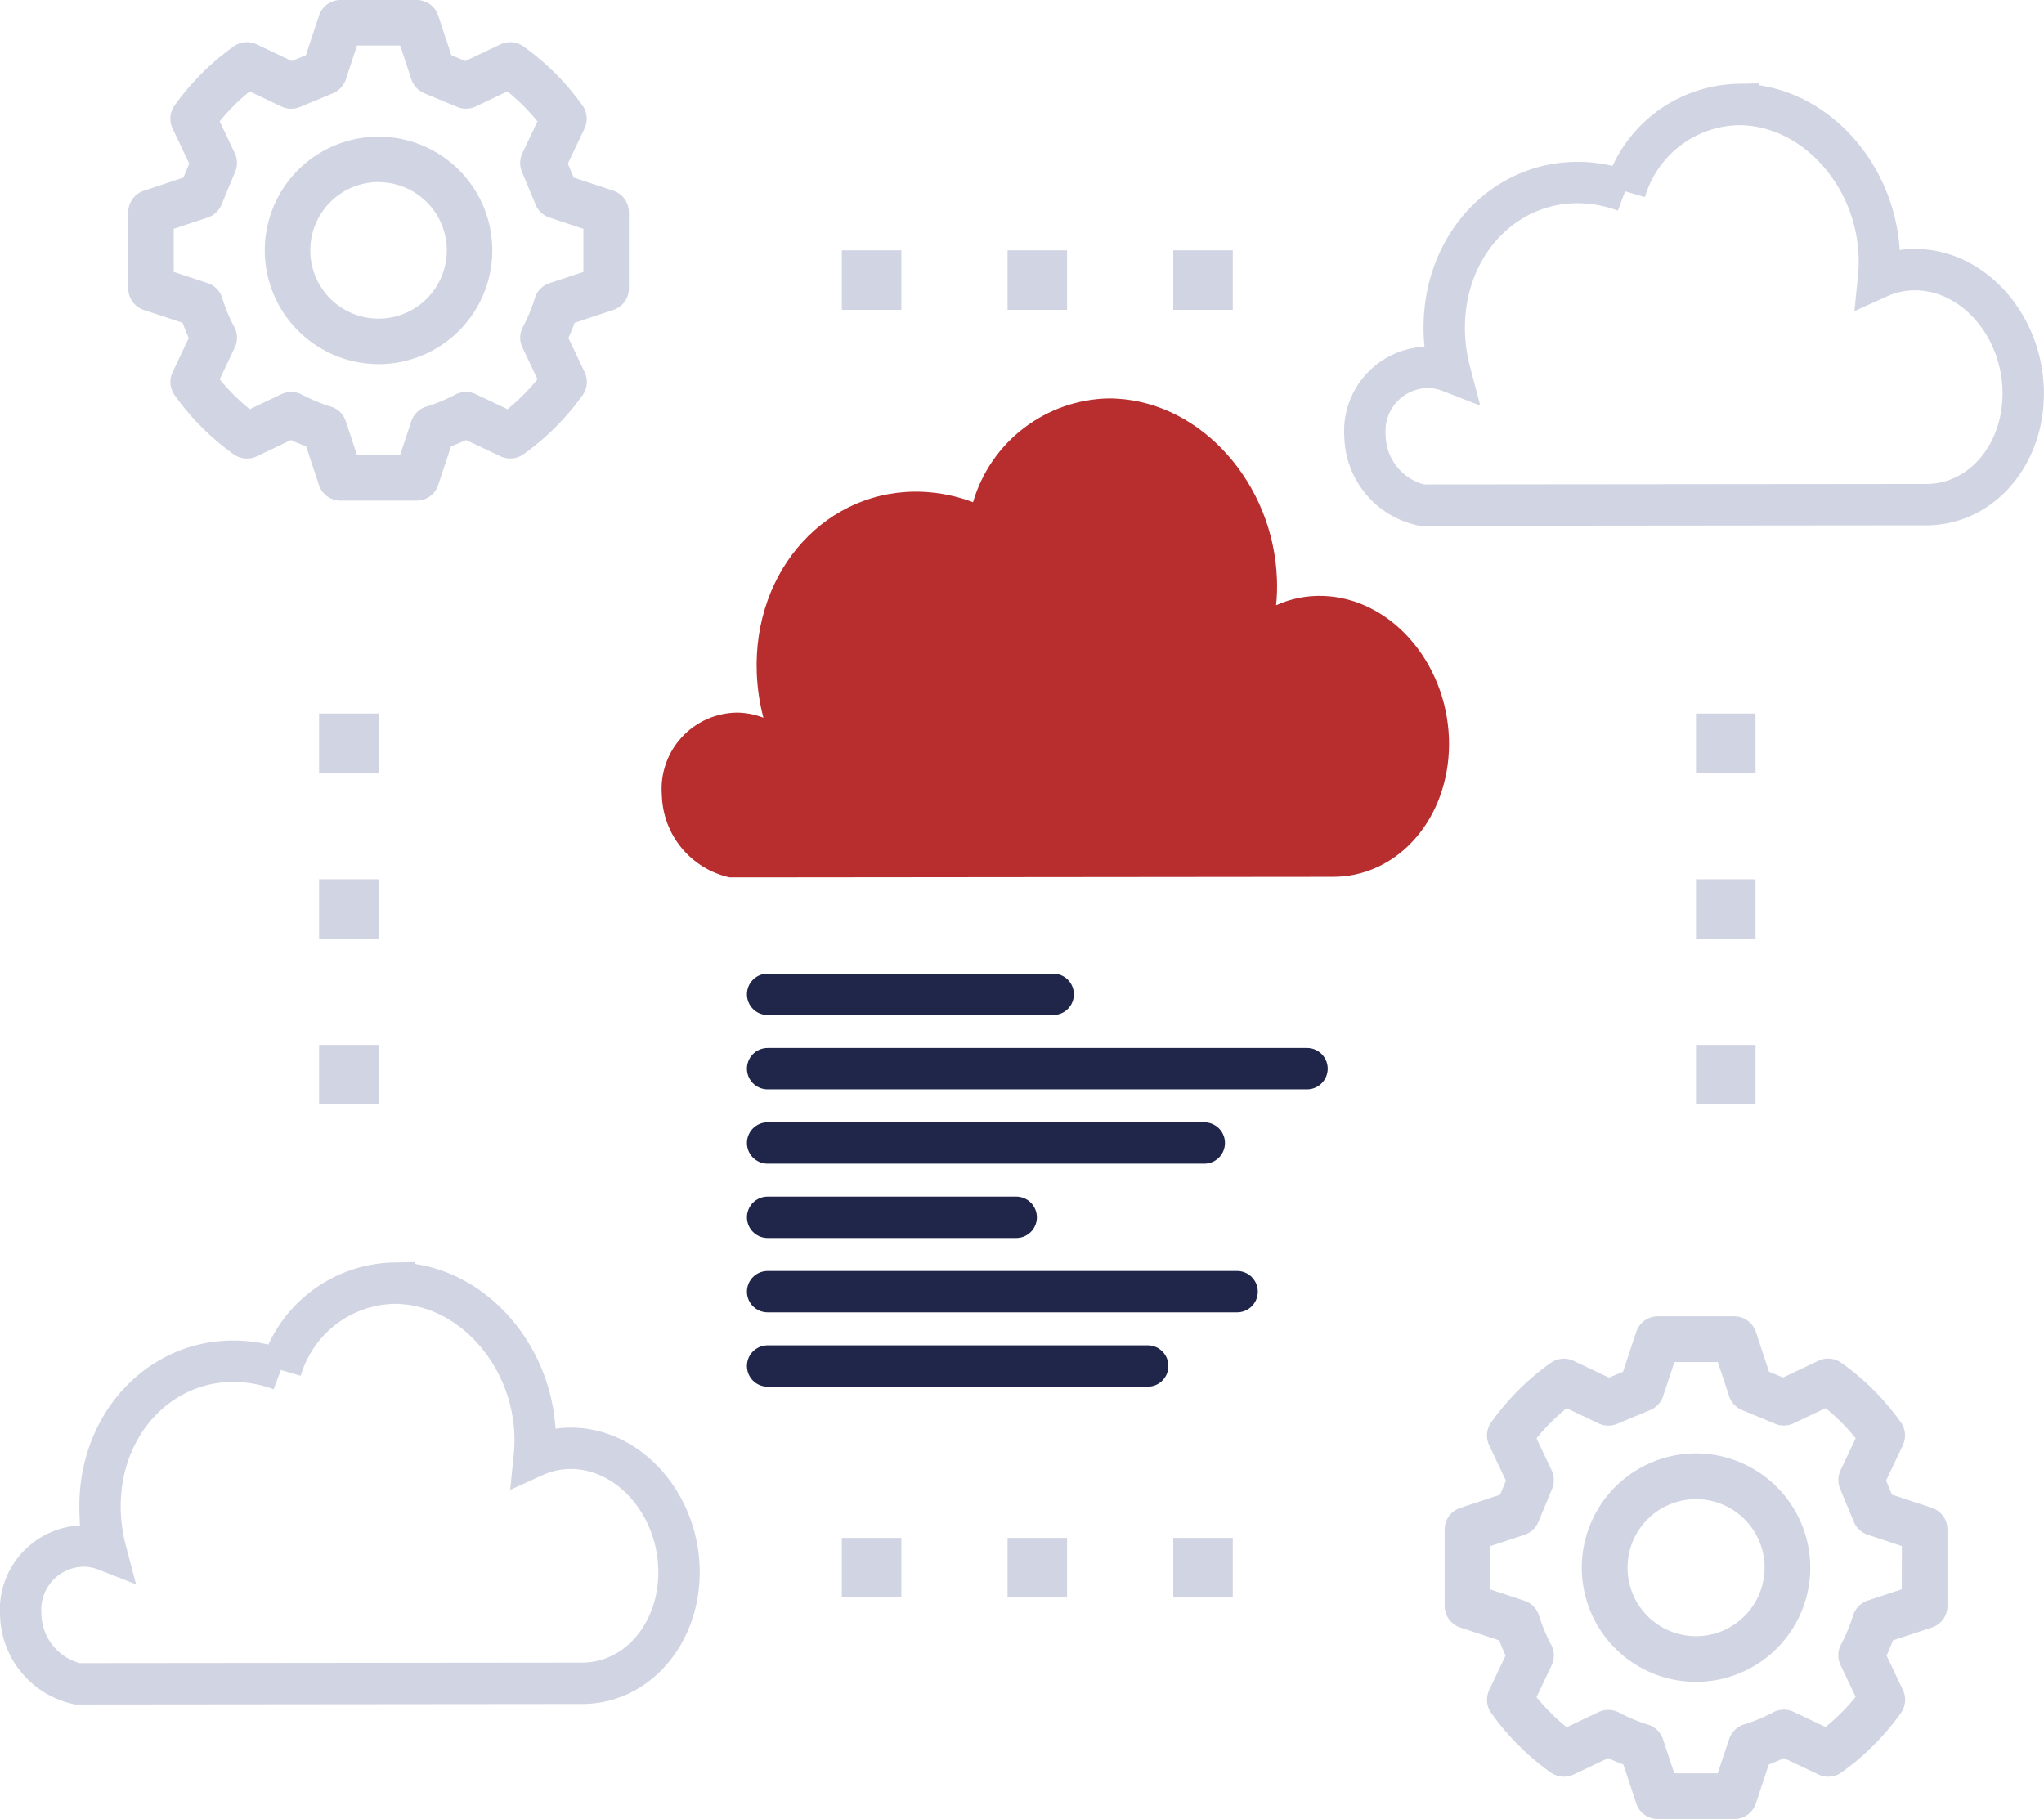 <svg xmlns="http://www.w3.org/2000/svg" xmlns:xlink="http://www.w3.org/1999/xlink" width="98.838" height="87.963" viewBox="0 0 98.838 87.963">
  <defs>
    <clipPath id="clip-path">
      <path id="Path_47" data-name="Path 47" d="M229.568,1099.544a7.875,7.875,0,0,0-2.425-.5c-4.593-.2-8.229,3.738-8.027,8.788a9.989,9.989,0,0,0,.32,2.136,3.631,3.631,0,0,0-1.264-.247,3.689,3.689,0,0,0-3.646,4,4.185,4.185,0,0,0,3.278,3.971l29.2-.028c.163,0,.323-.01.482-.025,3-.293,5.224-3.176,5.1-6.685-.136-3.694-2.838-6.772-6.086-6.875a5.092,5.092,0,0,0-2.271.45,9.22,9.22,0,0,0,.039-1.279c-.172-4.58-3.6-8.481-7.743-8.711-.129-.008-.257-.011-.384-.011a6.972,6.972,0,0,0-6.567,5.017" transform="translate(-214.523 -1094.527)" fill="#b82e2f"/>
    </clipPath>
    <clipPath id="clip-path-2">
      <path id="Path_68" data-name="Path 68" d="M1858.819,814.793a7.155,7.155,0,0,0-2.113-.442,6.541,6.541,0,0,0-6.814,7.115,8.176,8.176,0,0,0,.267,1.758,3.135,3.135,0,0,0-1.051-.242,2.871,2.871,0,0,0-2.991,3.122,3.648,3.648,0,0,0,2.687,3.365l26.019,1.452c.156.008.311.009.464,0a5.237,5.237,0,0,0,4.976-5.685,6.537,6.537,0,0,0-5.928-6.275,5.159,5.159,0,0,0-2.162.342,7.548,7.548,0,0,0,.036-1.116,7.923,7.923,0,0,0-7.183-7.6q-.175-.009-.349-.009a6.146,6.146,0,0,0-5.858,4.214" transform="translate(-1846.113 -810.579)" fill="none"/>
    </clipPath>
  </defs>
  <g id="Group_1757" data-name="Group 1757" transform="translate(-918.905 -3162.166)">
    <g id="Group_192" data-name="Group 192" transform="translate(-379.549 1886.876)">
      <g id="process" transform="translate(1300.934 1271.569)">
        <path id="Path_231" data-name="Path 231" d="M357.524,352a5.524,5.524,0,1,0,5.524,5.524A5.531,5.531,0,0,0,357.524,352Zm0,8.839a3.314,3.314,0,1,1,3.315-3.314A3.319,3.319,0,0,1,357.524,360.839Zm0,0" transform="translate(-277.992 -277.993)" fill="#d1d4e2"/>
        <path id="Path_232" data-name="Path 232" d="M327.549,313.258l-1.923-.636-.283-.68.81-1.706a1.1,1.1,0,0,0-.1-1.115,12.155,12.155,0,0,0-2.872-2.872,1.109,1.109,0,0,0-1.113-.1l-1.706.81-.68-.283-.636-1.923A1.1,1.1,0,0,0,318,304h-3.691a1.1,1.1,0,0,0-1.049.758l-.637,1.923-.68.283-1.706-.81a1.107,1.107,0,0,0-1.115.1,12.186,12.186,0,0,0-2.871,2.87,1.1,1.1,0,0,0-.1,1.115l.81,1.706-.283.68-1.923.636a1.1,1.1,0,0,0-.757,1.048V318a1.1,1.1,0,0,0,.758,1.049l1.881.622q.138.371.306.735l-.791,1.665a1.1,1.1,0,0,0,.1,1.115,12.186,12.186,0,0,0,2.871,2.87,1.107,1.107,0,0,0,1.115.1l1.665-.791q.363.169.735.306l.623,1.881a1.1,1.1,0,0,0,1.049.758H318a1.1,1.1,0,0,0,1.049-.758l.622-1.881q.371-.138.735-.306l1.665.791a1.1,1.1,0,0,0,1.115-.1,12.185,12.185,0,0,0,2.871-2.87,1.1,1.1,0,0,0,.1-1.115l-.791-1.665q.169-.363.306-.735l1.881-.622a1.1,1.1,0,0,0,.758-1.049v-3.692A1.1,1.1,0,0,0,327.549,313.258ZM326.1,317.2l-1.645.544a1.105,1.105,0,0,0-.709.726,7.985,7.985,0,0,1-.584,1.4,1.109,1.109,0,0,0-.023.992l.733,1.542a10.059,10.059,0,0,1-1.457,1.457l-1.542-.733a1.1,1.1,0,0,0-.992.023,7.853,7.853,0,0,1-1.4.584,1.1,1.1,0,0,0-.726.709L317.2,326.1h-2.1l-.544-1.645a1.1,1.1,0,0,0-.726-.709,7.983,7.983,0,0,1-1.4-.584,1.1,1.1,0,0,0-.992-.023l-1.542.733a10.059,10.059,0,0,1-1.457-1.457l.733-1.542a1.1,1.1,0,0,0-.023-.992,7.851,7.851,0,0,1-.584-1.4,1.1,1.1,0,0,0-.709-.726l-1.646-.545v-2.1l1.645-.544a1.107,1.107,0,0,0,.673-.624l.665-1.6a1.106,1.106,0,0,0-.023-.9l-.733-1.542a10.053,10.053,0,0,1,1.457-1.457l1.542.733a1.1,1.1,0,0,0,.9.023l1.6-.665a1.1,1.1,0,0,0,.624-.673l.548-1.649h2.1l.544,1.645a1.107,1.107,0,0,0,.624.673l1.6.665a1.1,1.1,0,0,0,.9-.023l1.542-.733a9.95,9.95,0,0,1,1.457,1.457l-.733,1.542a1.108,1.108,0,0,0-.023.9l.665,1.6a1.1,1.1,0,0,0,.673.624l1.649.548Zm0,0" transform="translate(-236.621 -236.622)" fill="#d1d4e2"/>
        <path id="Path_233" data-name="Path 233" d="M53.5,59.006A5.5,5.5,0,1,0,48,53.5,5.509,5.509,0,0,0,53.5,59.006Zm0-8.8a3.3,3.3,0,1,1-3.3,3.3A3.306,3.306,0,0,1,53.5,50.2Zm0,0" transform="translate(-37.676 -37.676)" fill="#d1d4e2"/>
        <path id="Path_234" data-name="Path 234" d="M.755,14.99l1.873.62q.137.37.3.732L2.145,18a1.1,1.1,0,0,0,.1,1.11A12.139,12.139,0,0,0,5.1,21.969a1.1,1.1,0,0,0,1.11.1l1.658-.788q.362.168.732.3l.621,1.873a1.1,1.1,0,0,0,1.045.755h3.677a1.1,1.1,0,0,0,1.045-.755l.62-1.873q.37-.137.732-.3L18,22.067a1.1,1.1,0,0,0,1.11-.1A12.139,12.139,0,0,0,21.97,19.11a1.1,1.1,0,0,0,.1-1.11l-.788-1.658q.168-.362.3-.732l1.873-.62a1.1,1.1,0,0,0,.755-1.045V10.267a1.1,1.1,0,0,0-.755-1.045l-1.916-.634-.282-.677.807-1.7a1.1,1.1,0,0,0-.1-1.11,12.108,12.108,0,0,0-2.861-2.86A1.1,1.1,0,0,0,18,2.145l-1.7.807-.677-.282L14.99.755A1.1,1.1,0,0,0,13.945,0H10.268A1.1,1.1,0,0,0,9.224.755L8.589,2.671l-.678.282-1.7-.808a1.1,1.1,0,0,0-1.11.1A12.139,12.139,0,0,0,2.243,5.1a1.1,1.1,0,0,0-.1,1.11l.807,1.7-.281.677L.755,9.223A1.1,1.1,0,0,0,0,10.267v3.678A1.1,1.1,0,0,0,.755,14.99ZM2.2,11.063,3.84,10.52A1.1,1.1,0,0,0,4.51,9.9L5.173,8.3a1.1,1.1,0,0,0-.022-.895l-.73-1.536A9.963,9.963,0,0,1,5.873,4.421l1.536.73a1.1,1.1,0,0,0,.895.022L9.9,4.51a1.1,1.1,0,0,0,.622-.671L11.063,2.2H13.15l.542,1.638a1.1,1.1,0,0,0,.622.671l1.595.663A1.1,1.1,0,0,0,16.8,5.15l1.536-.73a9.91,9.91,0,0,1,1.452,1.451l-.729,1.537a1.106,1.106,0,0,0-.023.894L19.7,9.9a1.1,1.1,0,0,0,.67.622l1.64.544V13.15l-1.639.542a1.1,1.1,0,0,0-.707.723,7.952,7.952,0,0,1-.581,1.4,1.1,1.1,0,0,0-.023.988l.73,1.536A10.016,10.016,0,0,1,18.34,19.79L16.8,19.06a1.1,1.1,0,0,0-.988.023,7.821,7.821,0,0,1-1.4.581,1.1,1.1,0,0,0-.723.706l-.543,1.64H11.063l-.542-1.638a1.1,1.1,0,0,0-.723-.707,7.952,7.952,0,0,1-1.4-.581,1.1,1.1,0,0,0-.988-.023l-1.536.73A10.016,10.016,0,0,1,4.422,18.34l.73-1.536a1.1,1.1,0,0,0-.023-.988,7.821,7.821,0,0,1-.581-1.4,1.1,1.1,0,0,0-.706-.723L2.2,13.15Zm0,0" transform="translate(3.721 3.721)" fill="#d1d4e2"/>
        <path id="Path_235" data-name="Path 235" d="M200,88h2.878v2.878H200Zm0,0" transform="translate(-161.773 -72.173)" fill="#d1d4e2"/>
        <path id="Path_236" data-name="Path 236" d="M232,88h2.878v2.878H232Zm0,0" transform="translate(-185.76 -72.173)" fill="#d1d4e2"/>
        <path id="Path_237" data-name="Path 237" d="M264,88h2.878v2.878H264Zm0,0" transform="translate(-209.747 -72.173)" fill="#d1d4e2"/>
        <path id="Path_238" data-name="Path 238" d="M200,384h2.878v2.878H200Zm0,0" transform="translate(-161.773 -305.908)" fill="#d1d4e2"/>
        <path id="Path_239" data-name="Path 239" d="M232,384h2.878v2.878H232Zm0,0" transform="translate(-185.76 -305.908)" fill="#d1d4e2"/>
        <path id="Path_240" data-name="Path 240" d="M264,384h2.878v2.878H264Zm0,0" transform="translate(-209.747 -305.908)" fill="#d1d4e2"/>
        <path id="Path_241" data-name="Path 241" d="M392,200h2.878v2.878H392Zm0,0" transform="translate(-312.469 -161.773)" fill="#d1d4e2"/>
        <path id="Path_242" data-name="Path 242" d="M392,232h2.878v2.878H392Zm0,0" transform="translate(-312.469 -185.76)" fill="#d1d4e2"/>
        <path id="Path_243" data-name="Path 243" d="M392,264h2.878v2.878H392Zm0,0" transform="translate(-312.469 -209.747)" fill="#d1d4e2"/>
        <path id="Path_244" data-name="Path 244" d="M72,200h2.878v2.878H72Zm0,0" transform="translate(-59.051 -161.773)" fill="#d1d4e2"/>
        <path id="Path_245" data-name="Path 245" d="M72,232h2.878v2.878H72Zm0,0" transform="translate(-59.051 -185.76)" fill="#d1d4e2"/>
        <path id="Path_246" data-name="Path 246" d="M72,264h2.878v2.878H72Zm0,0" transform="translate(-59.051 -209.747)" fill="#d1d4e2"/>
      </g>
      <g id="Group_191" data-name="Group 191" transform="translate(1326.557 1294.556)">
        <g id="Group_77" data-name="Group 77" transform="translate(3.898)">
          <g id="Group_54" data-name="Group 54" clip-path="url(#clip-path)">
            <rect id="Rectangle_28" data-name="Rectangle 28" width="38.272" height="23.163" transform="translate(-0.087 0)" fill="#b82e2f"/>
          </g>
        </g>
      </g>
      <line id="Line_17" data-name="Line 17" x2="21.115" transform="translate(1335.572 1330.565)" fill="none" stroke="#1f2649" stroke-linecap="round" stroke-linejoin="round" stroke-width="2"/>
      <line id="Line_20" data-name="Line 20" x2="18.379" transform="translate(1335.572 1341.349)" fill="none" stroke="#1f2649" stroke-linecap="round" stroke-linejoin="round" stroke-width="2"/>
      <line id="Line_19" data-name="Line 19" x2="13.81" transform="translate(1335.572 1323.376)" fill="none" stroke="#1f2649" stroke-linecap="round" stroke-linejoin="round" stroke-width="2"/>
      <line id="Line_22" data-name="Line 22" x2="12.021" transform="translate(1335.572 1334.159)" fill="none" stroke="#1f2649" stroke-linecap="round" stroke-linejoin="round" stroke-width="2"/>
      <line id="Line_18" data-name="Line 18" x2="26.083" transform="translate(1335.572 1326.97)" fill="none" stroke="#1f2649" stroke-linecap="round" stroke-linejoin="round" stroke-width="2"/>
      <line id="Line_21" data-name="Line 21" x2="22.703" transform="translate(1335.572 1337.754)" fill="none" stroke="#1f2649" stroke-linecap="round" stroke-linejoin="round" stroke-width="2"/>
    </g>
    <path id="Path_47-2" data-name="Path 47" d="M227.107,1098.723a6.587,6.587,0,0,0-2.028-.417c-3.842-.165-6.884,3.127-6.714,7.351a8.356,8.356,0,0,0,.268,1.786,3.036,3.036,0,0,0-1.057-.207,3.086,3.086,0,0,0-3.05,3.343,3.5,3.5,0,0,0,2.742,3.322l24.422-.024c.136,0,.27-.008.4-.021,2.508-.245,4.37-2.656,4.262-5.591-.114-3.09-2.374-5.664-5.09-5.75a4.259,4.259,0,0,0-1.9.377,7.713,7.713,0,0,0,.033-1.07c-.144-3.831-3.014-7.094-6.477-7.287q-.162-.01-.321-.009a5.832,5.832,0,0,0-5.493,4.2" transform="translate(770.383 2072.693)" fill="none" stroke="#d1d4e2" stroke-width="2"/>
    <path id="Path_943" data-name="Path 943" d="M227.107,1098.723a6.587,6.587,0,0,0-2.028-.417c-3.842-.165-6.884,3.127-6.714,7.351a8.356,8.356,0,0,0,.268,1.786,3.036,3.036,0,0,0-1.057-.207,3.086,3.086,0,0,0-3.05,3.343,3.5,3.5,0,0,0,2.742,3.322l24.422-.024c.136,0,.27-.008.4-.021,2.508-.245,4.37-2.656,4.262-5.591-.114-3.09-2.374-5.664-5.09-5.75a4.259,4.259,0,0,0-1.9.377,7.713,7.713,0,0,0,.033-1.07c-.144-3.831-3.014-7.094-6.477-7.287q-.162-.01-.321-.009a5.832,5.832,0,0,0-5.493,4.2" transform="translate(705.383 2129.693)" fill="none" stroke="#d1d4e2" stroke-width="2"/>
  </g>
</svg>
